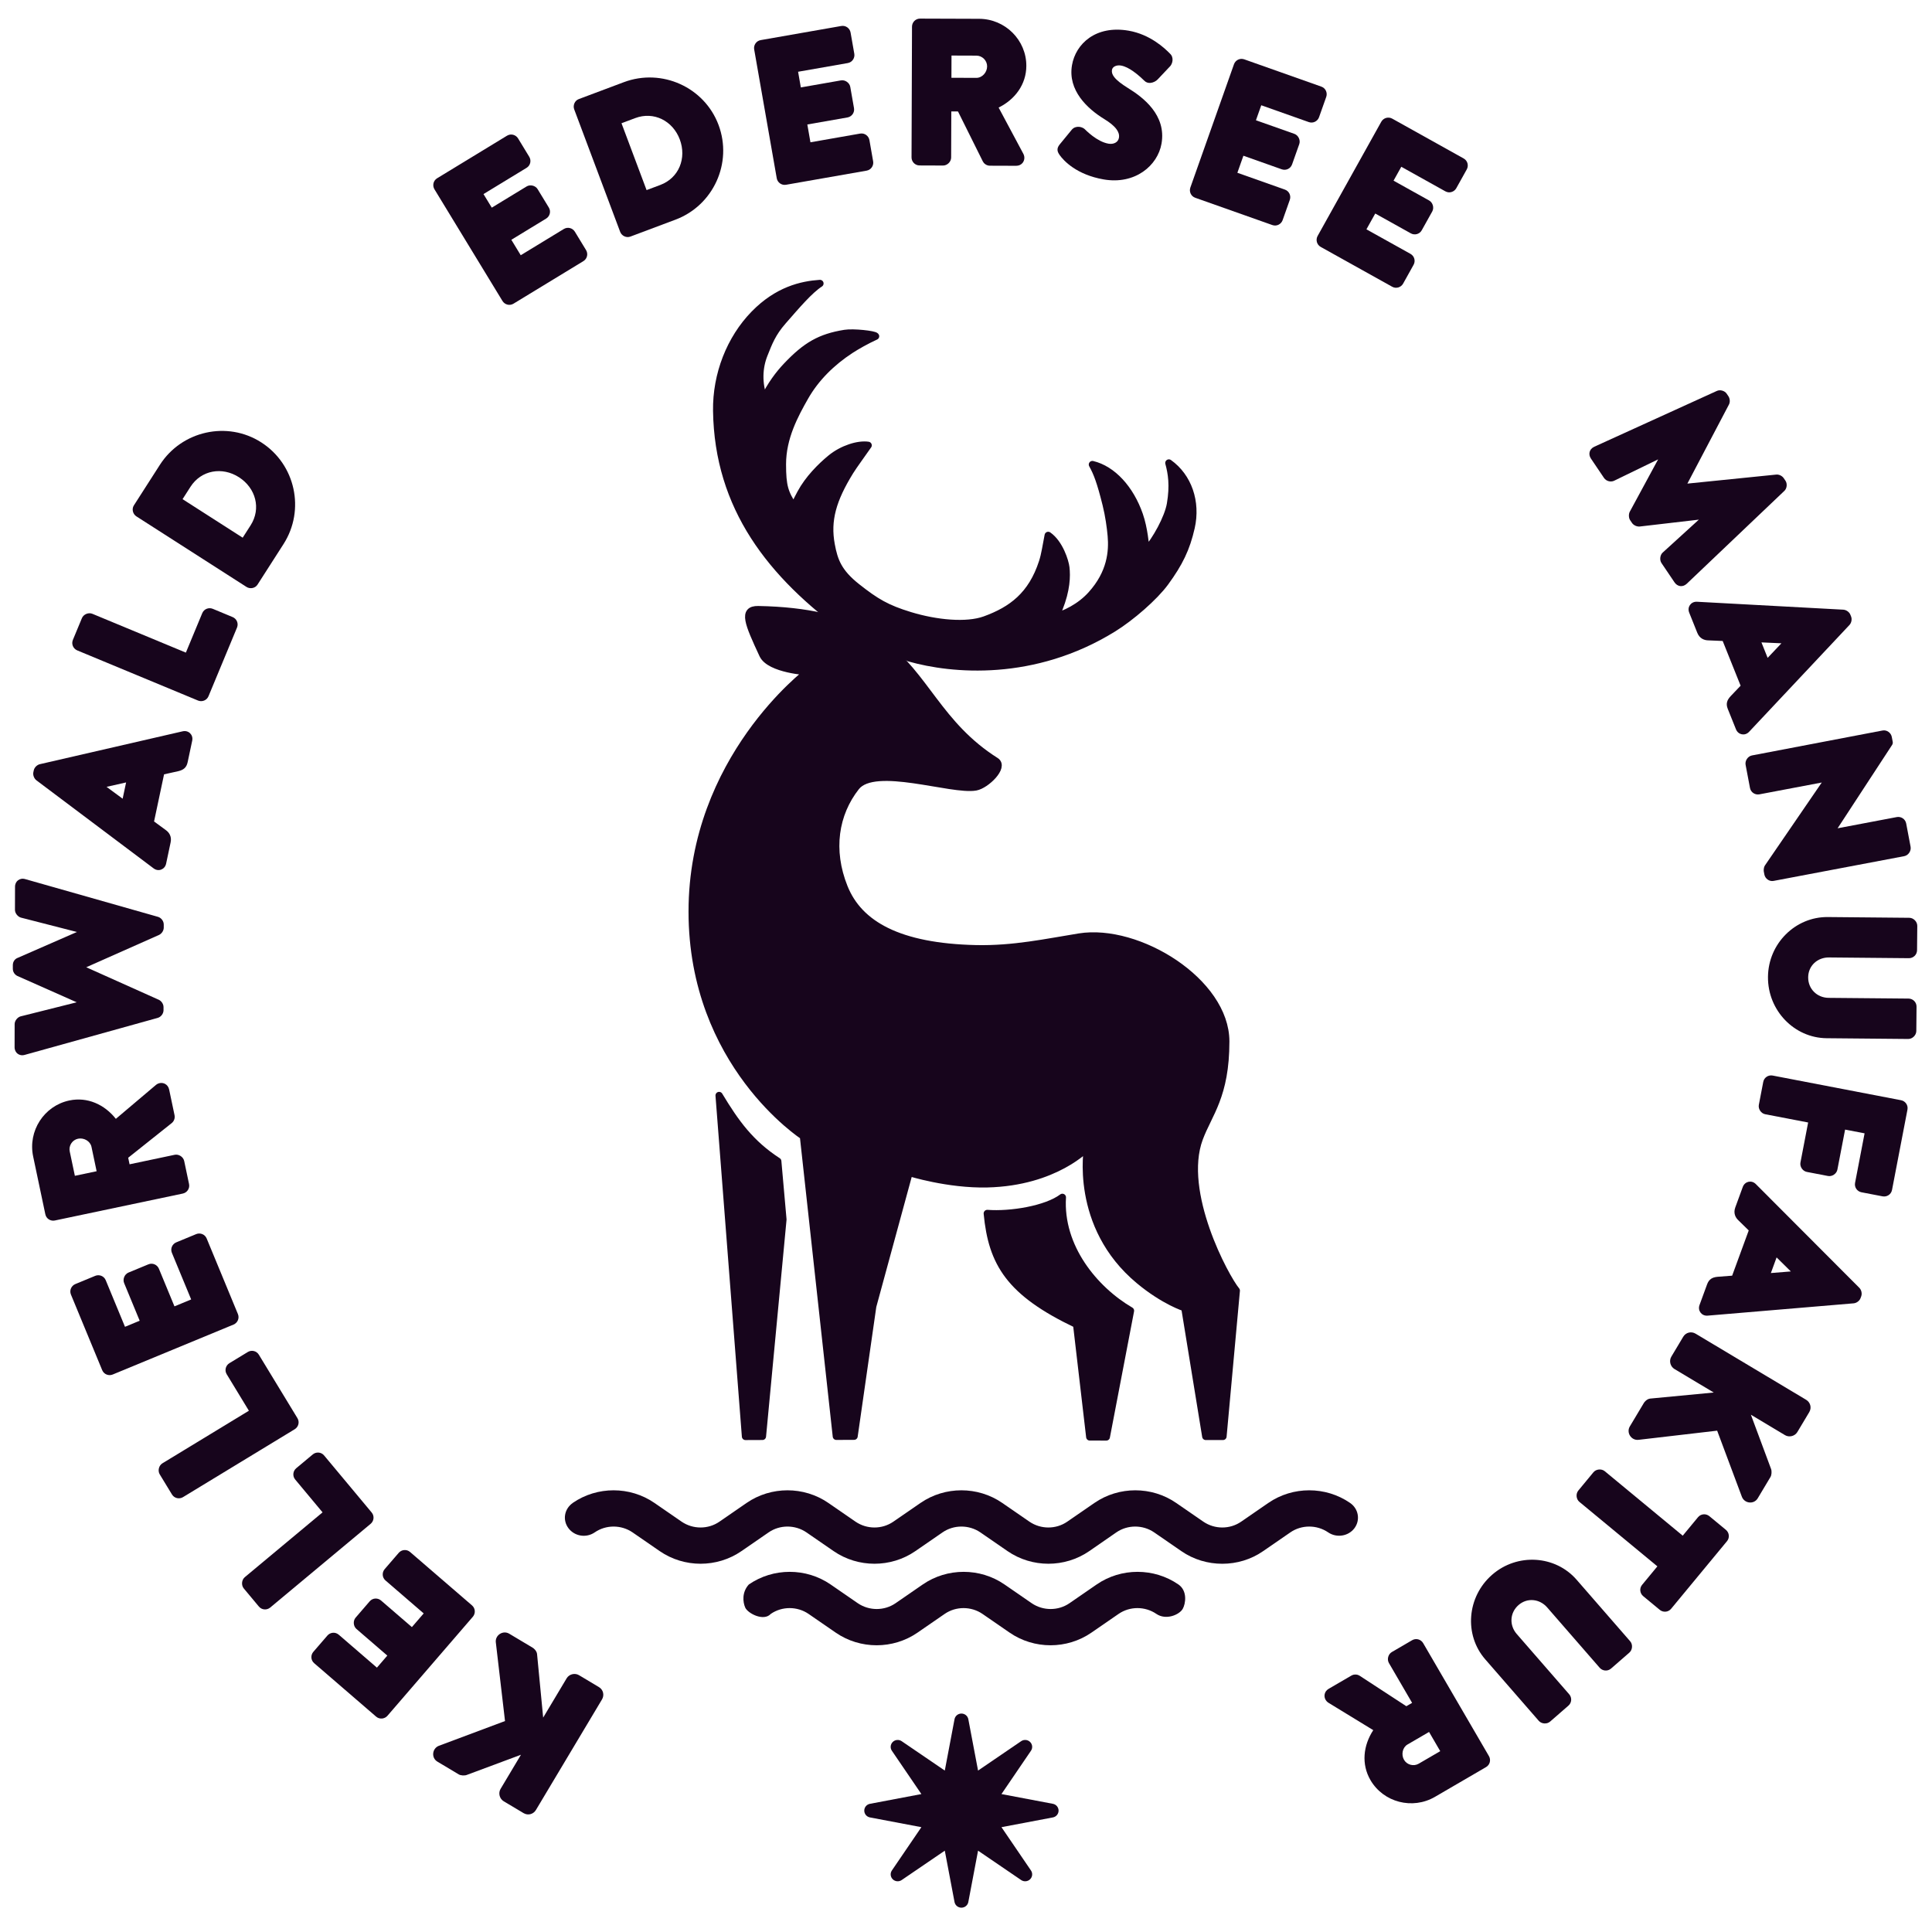 <?xml version="1.0" encoding="UTF-8" standalone="no"?>
<!DOCTYPE svg PUBLIC "-//W3C//DTD SVG 1.1//EN" "http://www.w3.org/Graphics/SVG/1.1/DTD/svg11.dtd">
<svg width="100%" height="100%" viewBox="0 0 272 272" version="1.1" xmlns="http://www.w3.org/2000/svg" xmlns:xlink="http://www.w3.org/1999/xlink" xml:space="preserve" xmlns:serif="http://www.serif.com/" style="fill-rule:evenodd;clip-rule:evenodd;stroke-linecap:round;stroke-linejoin:round;stroke-miterlimit:10;">
    <g transform="matrix(0.48,0,0,0.48,0,0)">
        <g transform="matrix(4.167,0,0,4.167,0,445.809)">
            <path d="M37.802,9.435L37.803,9.449L37.802,9.437C37.798,9.39 37.782,9.327 37.745,9.26C37.694,9.166 37.594,9.054 37.492,8.992L35.845,8.008C35.406,7.746 34.851,8.105 34.898,8.602C34.898,8.604 34.899,8.607 34.899,8.609L35.547,14.155L30.886,15.899C30.882,15.901 30.878,15.902 30.874,15.904C30.412,16.099 30.347,16.749 30.788,17.012L32.292,17.911C32.426,17.991 32.694,18.009 32.85,17.95C32.85,17.951 36.669,16.528 36.669,16.528L35.235,18.929C35.058,19.224 35.159,19.624 35.454,19.801L36.851,20.635C37.169,20.825 37.546,20.711 37.723,20.415L42.373,12.634C42.55,12.338 42.472,11.952 42.153,11.762L40.757,10.928C40.461,10.751 40.061,10.852 39.885,11.147L38.232,13.913L37.802,9.435Z" style="fill:#17051c;fill-rule:nonzero;"/>
        </g>
        <g transform="matrix(4.167,0,0,4.167,0,393.825)">
            <path d="M33.283,19.289C33.477,19.063 33.472,18.704 33.224,18.49L28.865,14.731C28.617,14.516 28.261,14.564 28.066,14.79L27.076,15.937C26.882,16.163 26.887,16.522 27.135,16.736L29.823,19.054L28.992,20.017L26.82,18.145C26.594,17.95 26.235,17.955 26.021,18.204L25.032,19.351C24.837,19.577 24.865,19.955 25.091,20.15L27.262,22.023L26.531,22.871L23.844,20.553C23.595,20.339 23.239,20.386 23.045,20.612L22.055,21.759C21.86,21.985 21.866,22.344 22.114,22.558L26.473,26.318C26.721,26.532 27.077,26.484 27.272,26.259L33.283,19.289Z" style="fill:#17051c;fill-rule:nonzero;"/>
        </g>
        <g transform="matrix(4.167,0,0,4.167,0,333.219)">
            <path d="M26.088,27.293C26.317,27.102 26.371,26.747 26.161,26.495L22.813,22.48C22.603,22.228 22.245,22.216 22.016,22.407L20.852,23.378C20.623,23.569 20.569,23.923 20.779,24.175L22.704,26.485L17.234,31.045C17.005,31.236 16.97,31.614 17.161,31.843L18.221,33.114C18.431,33.366 18.789,33.377 19.019,33.186L26.088,27.293Z" style="fill:#17051c;fill-rule:nonzero;"/>
        </g>
        <g transform="matrix(4.167,0,0,4.167,0,270.785)">
            <path d="M20.746,35.616C21.001,35.461 21.106,35.118 20.936,34.838L18.22,30.371C18.05,30.09 17.697,30.026 17.442,30.181L16.147,30.968C15.892,31.123 15.787,31.466 15.957,31.746L17.519,34.315L11.433,38.015C11.179,38.17 11.089,38.538 11.243,38.793L12.103,40.207C12.273,40.487 12.626,40.552 12.881,40.397L20.746,35.616Z" style="fill:#17051c;fill-rule:nonzero;"/>
        </g>
        <g transform="matrix(4.167,0,0,4.167,0,200.241)">
            <path d="M16.439,45.179C16.715,45.065 16.871,44.742 16.746,44.439L14.547,39.12C14.422,38.817 14.083,38.699 13.807,38.813L12.407,39.392C12.131,39.506 11.975,39.829 12.1,40.132L13.456,43.411L12.28,43.898L11.184,41.247C11.07,40.972 10.747,40.815 10.444,40.94L9.044,41.519C8.768,41.633 8.623,41.984 8.737,42.259L9.832,44.909L8.798,45.337L7.442,42.057C7.317,41.754 6.978,41.636 6.702,41.75L5.302,42.329C5.026,42.443 4.869,42.766 4.994,43.069L7.193,48.388C7.319,48.691 7.658,48.809 7.933,48.695L16.439,45.179Z" style="fill:#17051c;fill-rule:nonzero;"/>
        </g>
        <g transform="matrix(4.167,0,0,4.167,0,110.811)">
            <path d="M12.868,57.419C13.16,57.357 13.373,57.069 13.306,56.748L12.965,55.129C12.903,54.837 12.585,54.63 12.294,54.691L9.12,55.36L9.023,54.899L12.102,52.447C12.211,52.36 12.337,52.149 12.286,51.905L11.905,50.095C11.864,49.902 11.753,49.774 11.622,49.702C11.426,49.595 11.167,49.612 10.971,49.778L8.155,52.16C7.351,51.144 6.146,50.601 4.882,50.867C3.1,51.242 1.956,53.014 2.334,54.81L3.191,58.878C3.258,59.199 3.57,59.377 3.862,59.315L12.868,57.419ZM6.801,55.848L5.27,56.17L4.908,54.453C4.824,54.054 5.083,53.645 5.491,53.559C5.903,53.472 6.354,53.728 6.439,54.13L6.801,55.848Z" style="fill:#17051c;fill-rule:nonzero;"/>
        </g>
        <g transform="matrix(4.167,0,0,4.167,0,2.342)">
            <path d="M5.414,65.038L1.248,66.859C1.067,66.925 0.904,67.101 0.903,67.375L0.903,67.625C0.902,67.862 1.044,68.044 1.221,68.133C1.226,68.135 1.23,68.137 1.235,68.139L5.4,69.987L1.455,70.977C1.452,70.977 1.449,70.978 1.446,70.979C1.237,71.038 1.032,71.28 1.031,71.519L1.027,73.145C1.026,73.352 1.113,73.509 1.238,73.605C1.363,73.701 1.537,73.747 1.744,73.688C1.743,73.689 11.09,71.088 11.09,71.088C11.329,71.026 11.509,70.787 11.51,70.547L11.51,70.324C11.511,70.117 11.369,69.906 11.192,69.817C11.188,69.815 11.183,69.813 11.179,69.811L6.071,67.521L11.193,65.246C11.196,65.245 11.2,65.243 11.204,65.241C11.382,65.153 11.525,64.942 11.526,64.735L11.526,64.513C11.527,64.273 11.348,64.033 11.109,63.969C11.11,63.969 1.777,61.317 1.777,61.317C1.572,61.258 1.397,61.302 1.272,61.397C1.146,61.493 1.058,61.649 1.058,61.856L1.053,63.483C1.053,63.722 1.257,63.964 1.466,64.025C1.468,64.025 1.471,64.026 1.474,64.027L5.414,65.038Z" style="fill:#17051c;fill-rule:nonzero;"/>
        </g>
        <g transform="matrix(4.167,0,0,4.167,0,-95.305)">
            <path d="M11.693,83.66L12.01,82.164C12.1,81.742 11.897,81.456 11.667,81.296C11.667,81.296 10.844,80.693 10.844,80.693L11.548,77.375L12.541,77.155C12.747,77.106 12.883,77.039 12.982,76.949C13.092,76.849 13.166,76.718 13.208,76.52L13.528,75.01C13.575,74.792 13.504,74.607 13.382,74.486C13.257,74.363 13.071,74.299 12.861,74.346L2.804,76.661C2.801,76.662 2.798,76.662 2.795,76.663C2.603,76.713 2.42,76.89 2.377,77.092L2.348,77.228C2.305,77.431 2.401,77.667 2.556,77.79C2.558,77.792 2.561,77.794 2.563,77.796L10.813,83.995C10.986,84.125 11.183,84.141 11.346,84.079C11.507,84.018 11.646,83.878 11.693,83.66ZM7.501,78.256L8.876,77.945L8.633,79.091L7.501,78.256Z" style="fill:#17051c;fill-rule:nonzero;"/>
        </g>
        <g transform="matrix(4.167,0,0,4.167,0,-180.876)">
            <path d="M13.937,92.716C14.213,92.83 14.552,92.713 14.677,92.41L16.682,87.582C16.808,87.279 16.651,86.956 16.376,86.842L14.976,86.26C14.701,86.146 14.362,86.264 14.236,86.566L13.083,89.343L6.505,86.612C6.23,86.498 5.879,86.643 5.765,86.918L5.131,88.446C5.005,88.749 5.161,89.072 5.437,89.187L13.937,92.716Z" style="fill:#17051c;fill-rule:nonzero;"/>
        </g>
        <g transform="matrix(4.167,0,0,4.167,0,-268.724)">
            <path d="M17.35,105.801C17.605,105.964 17.962,105.896 18.125,105.641L19.956,102.785C21.493,100.386 20.8,97.171 18.388,95.626C16.001,94.096 12.79,94.809 11.253,97.208L9.422,100.064C9.259,100.319 9.347,100.672 9.601,100.835L17.35,105.801ZM17.082,102.335L12.85,99.623L13.407,98.754C14.162,97.576 15.639,97.323 16.817,98.078C18.006,98.84 18.394,100.287 17.639,101.466L17.082,102.335Z" style="fill:#17051c;fill-rule:nonzero;"/>
        </g>
        <g transform="matrix(4.167,0,0,4.167,0,-436.063)">
            <path d="M35.368,125.832C35.523,126.087 35.866,126.192 36.146,126.021L41.062,123.028C41.342,122.857 41.407,122.504 41.251,122.25L40.463,120.955C40.308,120.701 39.965,120.595 39.685,120.766L36.654,122.612L35.992,121.525L38.441,120.033C38.696,119.878 38.801,119.535 38.631,119.255L37.842,117.961C37.687,117.706 37.319,117.617 37.064,117.772L34.615,119.263L34.032,118.307L37.064,116.461C37.344,116.291 37.408,115.937 37.253,115.683L36.465,114.388C36.31,114.134 35.966,114.029 35.686,114.199L30.77,117.193C30.49,117.363 30.426,117.716 30.581,117.971L35.368,125.832Z" style="fill:#17051c;fill-rule:nonzero;"/>
        </g>
        <g transform="matrix(4.167,0,0,4.167,0,-475.171)">
            <path d="M43.651,130.349C43.757,130.632 44.084,130.792 44.367,130.686L47.543,129.494C50.211,128.493 51.581,125.503 50.575,122.821C49.579,120.167 46.581,118.815 43.912,119.816L40.736,121.008C40.453,121.114 40.311,121.449 40.418,121.732L43.651,130.349ZM45.511,127.413L43.746,122.707L44.712,122.344C46.022,121.853 47.357,122.535 47.848,123.844C48.344,125.166 47.788,126.559 46.478,127.05L45.511,127.413Z" style="fill:#17051c;fill-rule:nonzero;"/>
        </g>
        <g transform="matrix(4.167,0,0,4.167,0,-503.133)">
            <path d="M54.673,133.287C54.724,133.58 55.006,133.803 55.329,133.747L60.998,132.754C61.321,132.697 61.51,132.392 61.458,132.098L61.197,130.605C61.145,130.312 60.864,130.089 60.541,130.145L57.045,130.758L56.826,129.504L59.651,129.009C59.944,128.958 60.167,128.677 60.111,128.354L59.849,126.861C59.798,126.567 59.487,126.349 59.194,126.401L56.369,126.896L56.176,125.793L59.671,125.181C59.994,125.124 60.183,124.818 60.132,124.525L59.87,123.032C59.819,122.739 59.537,122.515 59.214,122.572L53.545,123.565C53.222,123.622 53.033,123.927 53.085,124.221L54.673,133.287Z" style="fill:#17051c;fill-rule:nonzero;"/>
        </g>
        <g transform="matrix(4.167,0,0,4.167,0,-510.863)">
            <path d="M64.161,133.675C64.16,133.973 64.398,134.242 64.726,134.243L66.38,134.249C66.678,134.25 66.948,133.983 66.949,133.685L66.96,130.442L67.431,130.443L69.184,133.967C69.246,134.092 69.426,134.26 69.675,134.261L71.524,134.267C71.722,134.268 71.87,134.187 71.968,134.074C72.114,133.904 72.151,133.647 72.03,133.421L70.291,130.169C71.453,129.595 72.236,128.531 72.241,127.239C72.248,125.418 70.755,123.928 68.92,123.921L64.763,123.907C64.435,123.905 64.195,124.173 64.194,124.471L64.161,133.675ZM66.969,128.072L66.974,126.507L68.73,126.513C69.137,126.515 69.483,126.854 69.481,127.27C69.48,127.692 69.135,128.079 68.724,128.078L66.969,128.072Z" style="fill:#17051c;fill-rule:nonzero;"/>
        </g>
        <g transform="matrix(4.167,0,0,4.167,0,-503.396)">
            <path d="M76.342,129.888L76.37,129.912C76.291,129.832 76.137,129.749 75.965,129.733C75.782,129.715 75.588,129.767 75.448,129.926C75.445,129.928 75.443,129.931 75.441,129.934L74.6,130.959C74.457,131.131 74.428,131.261 74.437,131.375C74.444,131.475 74.489,131.58 74.588,131.72C74.867,132.116 75.777,133.103 77.682,133.434C79.893,133.818 81.488,132.462 81.757,130.913C82.106,128.903 80.467,127.66 79.393,127.001C78.93,126.713 78.615,126.468 78.43,126.233C78.293,126.058 78.239,125.896 78.269,125.722C78.31,125.491 78.597,125.366 78.904,125.419C79.198,125.47 79.493,125.636 79.752,125.815C80.149,126.091 80.461,126.408 80.561,126.499C80.661,126.603 80.814,126.656 80.987,126.639C81.168,126.622 81.371,126.522 81.49,126.392C81.49,126.392 82.37,125.46 82.37,125.46C82.375,125.455 82.379,125.45 82.383,125.445C82.447,125.368 82.516,125.223 82.531,125.068C82.547,124.892 82.497,124.711 82.353,124.581C81.967,124.181 80.941,123.226 79.443,122.966C77.121,122.563 75.715,123.896 75.456,125.389C75.147,127.168 76.54,128.461 77.728,129.187C78.121,129.427 78.412,129.662 78.59,129.905C78.733,130.1 78.795,130.297 78.759,130.506C78.704,130.825 78.385,130.981 78.02,130.918C77.205,130.776 76.437,129.975 76.342,129.888Z" style="fill:#17051c;fill-rule:nonzero;"/>
        </g>
        <g transform="matrix(4.167,0,0,4.167,0,-481.525)">
            <path d="M83.787,128.756C83.687,129.037 83.822,129.369 84.132,129.478L89.558,131.398C89.867,131.508 90.181,131.334 90.281,131.053L90.786,129.625C90.886,129.344 90.75,129.011 90.441,128.902L87.096,127.718L87.52,126.518L90.223,127.475C90.505,127.574 90.837,127.439 90.946,127.13L91.452,125.701C91.551,125.42 91.388,125.078 91.107,124.978L88.403,124.022L88.777,122.966L92.122,124.15C92.432,124.26 92.746,124.086 92.845,123.805L93.351,122.377C93.45,122.095 93.315,121.763 93.006,121.654L87.58,119.734C87.27,119.624 86.956,119.798 86.857,120.079L83.787,128.756Z" style="fill:#17051c;fill-rule:nonzero;"/>
        </g>
        <g transform="matrix(4.167,0,0,4.167,0,-446.042)">
            <path d="M92.744,123.651C92.599,123.912 92.677,124.262 92.963,124.422L97.991,127.224C98.278,127.383 98.617,127.265 98.762,127.005L99.499,125.681C99.645,125.421 99.567,125.07 99.28,124.91L96.18,123.183L96.8,122.071L99.305,123.467C99.565,123.612 99.916,123.535 100.075,123.248L100.813,121.925C100.958,121.664 100.854,121.299 100.594,121.154L98.089,119.758L98.634,118.78L101.734,120.508C102.021,120.668 102.359,120.549 102.505,120.289L103.242,118.965C103.387,118.705 103.31,118.354 103.023,118.195L97.996,115.392C97.709,115.233 97.37,115.351 97.225,115.611L92.744,123.651Z" style="fill:#17051c;fill-rule:nonzero;"/>
        </g>
        <g transform="matrix(4.167,0,0,4.167,0,-278.412)">
            <path d="M116.712,99.147L114.719,102.828C114.624,103.002 114.641,103.278 114.739,103.424L114.879,103.631C114.922,103.695 115.008,103.771 115.115,103.819C115.214,103.864 115.329,103.884 115.425,103.873L119.578,103.39L117.032,105.709C116.853,105.87 116.797,106.223 116.948,106.446L117.866,107.805C118.065,108.101 118.436,108.171 118.723,107.906C118.724,107.905 118.725,107.904 118.726,107.903L125.585,101.377C125.789,101.197 125.812,100.853 125.676,100.652L125.551,100.468C125.511,100.408 125.433,100.334 125.338,100.284C125.238,100.232 125.122,100.207 125.02,100.219L118.771,100.853L121.694,95.293C121.743,95.203 121.763,95.086 121.752,94.974C121.741,94.867 121.702,94.768 121.661,94.707L121.537,94.523C121.401,94.321 121.073,94.214 120.828,94.338C120.831,94.336 112.214,98.26 112.214,98.26C112.213,98.261 112.212,98.262 112.211,98.262C111.858,98.429 111.784,98.8 111.984,99.095L112.902,100.454C113.069,100.702 113.401,100.758 113.617,100.651L116.712,99.147ZM120.324,103L120.358,103.089L120.445,103.01L120.429,102.987L120.324,103ZM117.249,98.55L117.317,98.664L117.403,98.505L117.387,98.482L117.249,98.55Z" style="fill:#17051c;fill-rule:nonzero;"/>
        </g>
        <g transform="matrix(4.167,0,0,4.167,0,-172.957)">
            <path d="M118.9,84.63L119.469,86.05C119.629,86.45 119.956,86.575 120.237,86.58C120.236,86.58 121.256,86.623 121.256,86.623L122.518,89.771L121.816,90.507C121.672,90.662 121.596,90.794 121.564,90.923C121.528,91.068 121.54,91.218 121.615,91.406L122.19,92.838C122.273,93.045 122.434,93.159 122.603,93.192C122.774,93.225 122.965,93.175 123.113,93.018L130.18,85.497C130.182,85.495 130.184,85.493 130.186,85.49C130.317,85.342 130.371,85.093 130.294,84.901L130.242,84.772C130.165,84.58 129.955,84.437 129.757,84.421C129.754,84.421 129.751,84.42 129.748,84.42L119.443,83.862C119.228,83.851 119.056,83.947 118.954,84.089C118.854,84.229 118.817,84.423 118.9,84.63ZM125.39,86.787L124.42,87.811L123.984,86.723L125.39,86.787Z" style="fill:#17051c;fill-rule:nonzero;"/>
        </g>
        <g transform="matrix(4.167,0,0,4.167,0,-92.274)">
            <path d="M128.229,77.224L124.23,83.06C124.207,83.093 124.177,83.158 124.16,83.234C124.141,83.324 124.138,83.428 124.148,83.477L124.189,83.696C124.245,83.993 124.54,84.206 124.837,84.149L134.031,82.408C134.324,82.353 134.537,82.039 134.482,81.746L134.172,80.107C134.11,79.785 133.803,79.601 133.51,79.656L129.345,80.445L133.18,74.579C133.223,74.514 133.239,74.434 133.224,74.358L133.159,74.016C133.103,73.719 132.808,73.506 132.511,73.562L123.32,75.317L123.32,75.317C123.027,75.373 122.814,75.686 122.869,75.979L123.177,77.605C123.238,77.927 123.546,78.111 123.839,78.056L128.229,77.224ZM128.729,76.822L128.791,76.939L128.881,76.807L128.878,76.794L128.729,76.822Z" style="fill:#17051c;fill-rule:nonzero;"/>
        </g>
        <g transform="matrix(4.167,0,0,4.167,0,8.733)">
            <path d="M128.65,62.453C126.373,62.433 124.465,64.314 124.444,66.666C124.422,69.032 126.296,70.962 128.572,70.982L134.314,71.035C134.612,71.037 134.882,70.772 134.885,70.474L134.901,68.763C134.904,68.436 134.638,68.195 134.34,68.192L128.709,68.141C127.904,68.133 127.265,67.519 127.273,66.692C127.28,65.877 127.932,65.29 128.735,65.297L134.365,65.349C134.664,65.351 134.934,65.115 134.937,64.787L134.953,63.077C134.955,62.779 134.689,62.508 134.391,62.506L128.65,62.453Z" style="fill:#17051c;fill-rule:nonzero;"/>
        </g>
        <g transform="matrix(4.167,0,0,4.167,0,101.461)">
            <path d="M124.774,51.357C124.481,51.3 124.172,51.484 124.111,51.806L123.801,53.417C123.745,53.71 123.957,54.024 124.25,54.08L127.271,54.661L126.73,57.477C126.673,57.77 126.886,58.084 127.179,58.14L128.667,58.426C128.96,58.482 129.274,58.27 129.33,57.977L129.872,55.161L131.244,55.424L130.574,58.91C130.512,59.232 130.731,59.516 131.024,59.573L132.512,59.859C132.804,59.915 133.113,59.732 133.175,59.41L134.261,53.757C134.323,53.435 134.105,53.15 133.812,53.094L124.774,51.357Z" style="fill:#17051c;fill-rule:nonzero;"/>
        </g>
        <g transform="matrix(4.167,0,0,4.167,0,167.538)">
            <path d="M122.669,43.344L122.143,44.78C121.995,45.185 122.154,45.497 122.36,45.688C122.359,45.688 123.089,46.401 123.089,46.401L121.922,49.586L120.908,49.664C120.697,49.683 120.553,49.73 120.442,49.805C120.319,49.888 120.228,50.008 120.158,50.198L119.627,51.647C119.55,51.857 119.593,52.049 119.698,52.186C119.803,52.325 119.978,52.416 120.193,52.399L130.477,51.532C130.48,51.532 130.483,51.531 130.485,51.531C130.683,51.509 130.889,51.36 130.96,51.165L131.008,51.035C131.079,50.84 131.018,50.593 130.882,50.449C130.88,50.447 130.878,50.445 130.876,50.443L123.587,43.137C123.434,42.984 123.242,42.941 123.072,42.978C122.904,43.016 122.746,43.135 122.669,43.344ZM126.053,49.288L124.648,49.401L125.051,48.3L126.053,49.288Z" style="fill:#17051c;fill-rule:nonzero;"/>
        </g>
        <g transform="matrix(4.167,0,0,4.167,0,266.848)">
            <path d="M116.148,34.405L116.162,34.404L116.15,34.405C116.103,34.41 116.04,34.426 115.973,34.462C115.88,34.514 115.767,34.614 115.706,34.716L114.721,36.363C114.459,36.801 114.817,37.356 115.314,37.309C115.316,37.309 115.319,37.309 115.321,37.309L120.867,36.663L122.61,41.324C122.612,41.328 122.613,41.332 122.615,41.336C122.81,41.799 123.459,41.863 123.723,41.423L124.622,39.919C124.702,39.785 124.72,39.517 124.662,39.361C124.662,39.361 123.241,35.541 123.241,35.541L125.641,36.977C125.936,37.154 126.336,37.053 126.513,36.757L127.348,35.361C127.538,35.043 127.424,34.666 127.129,34.489L119.349,29.836C119.053,29.659 118.667,29.737 118.477,30.055L117.642,31.452C117.465,31.747 117.566,32.147 117.861,32.324L120.627,33.978L116.148,34.405Z" style="fill:#17051c;fill-rule:nonzero;"/>
        </g>
        <g transform="matrix(4.167,0,0,4.167,0,338.818)">
            <path d="M112.955,22.245C112.725,22.055 112.347,22.091 112.157,22.321L111.094,23.607C110.904,23.837 110.94,24.214 111.17,24.404L116.659,28.942L115.585,30.242C115.376,30.494 115.431,30.849 115.661,31.039L116.829,32.005C117.059,32.194 117.417,32.182 117.626,31.929L121.559,27.171C121.768,26.918 121.713,26.564 121.484,26.374L120.316,25.408C120.086,25.218 119.727,25.231 119.518,25.484L118.444,26.783L112.955,22.245Z" style="fill:#17051c;fill-rule:nonzero;"/>
        </g>
        <g transform="matrix(4.167,0,0,4.167,0,396.332)">
            <path d="M110.973,16.081C109.479,14.363 106.805,14.184 105.031,15.728C103.246,17.281 103.045,19.963 104.539,21.68L108.309,26.011C108.505,26.236 108.883,26.263 109.108,26.067L110.398,24.944C110.645,24.729 110.649,24.37 110.453,24.145L106.757,19.898C106.229,19.291 106.264,18.405 106.888,17.862C107.503,17.327 108.375,17.425 108.902,18.031L112.598,22.278C112.794,22.503 113.15,22.549 113.398,22.334L114.688,21.211C114.912,21.015 114.939,20.637 114.743,20.412L110.973,16.081Z" style="fill:#17051c;fill-rule:nonzero;"/>
        </g>
        <g transform="matrix(4.167,0,0,4.167,0,446.396)">
            <path d="M100.172,8.528C100.022,8.271 99.681,8.159 99.397,8.324L97.968,9.157C97.71,9.307 97.613,9.673 97.763,9.931L99.395,12.734L98.989,12.97L95.693,10.819C95.576,10.743 95.336,10.689 95.12,10.815L93.522,11.745C93.351,11.845 93.265,11.99 93.238,12.137C93.198,12.357 93.296,12.597 93.515,12.732L96.661,14.655C95.95,15.738 95.813,17.052 96.463,18.17C97.379,19.742 99.421,20.272 101.007,19.348L104.599,17.256C104.882,17.091 104.954,16.74 104.803,16.482L100.172,8.528ZM100.588,14.782L101.375,16.134L99.858,17.017C99.507,17.222 99.037,17.105 98.827,16.745C98.615,16.381 98.716,15.872 99.071,15.665L100.588,14.782Z" style="fill:#17051c;fill-rule:nonzero;"/>
        </g>
        <g transform="matrix(4.167,0,0,4.167,0,330.892)">
            <path d="M86.032,30.662C85.025,30.662 84.011,30.368 83.15,29.771L81.237,28.452C80.438,27.907 79.37,27.907 78.578,28.452L76.672,29.771C74.951,30.957 72.638,30.957 70.917,29.771L69.004,28.452C68.204,27.907 67.136,27.907 66.345,28.452L64.431,29.771C62.71,30.957 60.397,30.957 58.676,29.771L56.763,28.452C55.963,27.907 54.895,27.907 54.104,28.452L52.19,29.771C50.469,30.957 48.156,30.957 46.435,29.771L44.522,28.452C43.722,27.907 42.654,27.907 41.863,28.452C41.263,28.865 40.441,28.732 40.011,28.157C39.581,27.582 39.719,26.794 40.318,26.381L40.311,26.381C42.032,25.195 44.345,25.195 46.066,26.381L47.979,27.7C48.779,28.246 49.847,28.246 50.638,27.7L52.551,26.381C54.273,25.195 56.586,25.195 58.307,26.381L60.22,27.7C61.02,28.246 62.088,28.246 62.879,27.7L64.793,26.381C66.514,25.195 68.827,25.195 70.548,26.381L72.461,27.7C73.261,28.246 74.329,28.246 75.12,27.7L77.034,26.381C78.755,25.195 81.068,25.195 82.789,26.381L84.703,27.7C85.502,28.246 86.57,28.246 87.361,27.7L89.275,26.381C90.996,25.195 93.309,25.195 95.03,26.381C95.629,26.794 95.76,27.59 95.338,28.157C94.907,28.732 94.077,28.857 93.486,28.452C92.686,27.907 91.618,27.907 90.827,28.452L88.913,29.771C88.053,30.368 87.046,30.662 86.032,30.662Z" style="fill:#17051c;fill-rule:nonzero;"/>
        </g>
        <g transform="matrix(4.167,0,0,4.167,0,378.725)">
            <path d="M82.947,20.641C83.6,21.092 83.453,22.003 83.248,22.36C83.01,22.774 82.074,23.176 81.394,22.712C80.595,22.167 79.527,22.167 78.736,22.712L76.822,24.031C75.101,25.217 72.788,25.217 71.067,24.031L69.153,22.712C68.354,22.167 67.286,22.167 66.495,22.712L64.581,24.031C62.86,25.217 60.547,25.217 58.826,24.031L56.912,22.712C56.113,22.167 55.045,22.167 54.254,22.712C53.75,23.262 52.636,22.672 52.456,22.27C52.281,21.876 52.215,21.181 52.709,20.641C54.43,19.455 56.743,19.455 58.465,20.641L60.378,21.96C61.177,22.505 62.245,22.505 63.037,21.96L64.95,20.641C66.671,19.455 68.984,19.455 70.706,20.641L72.619,21.96C73.418,22.505 74.486,22.505 75.278,21.96L77.191,20.641C78.912,19.455 81.225,19.455 82.947,20.641Z" style="fill:#17051c;fill-rule:nonzero;"/>
        </g>
        <g transform="matrix(4.167,0,0,4.167,0,35.132)">
            <path d="M86.083,92.675L87.021,82.412C86.252,81.491 83.009,75.489 84.419,71.699C85.07,69.947 86.28,68.72 86.28,64.873C86.28,60.67 80.116,56.854 75.967,57.523C73.639,57.899 71.335,58.404 68.694,58.346C63.29,58.226 60.467,56.654 59.416,54.027C58.364,51.401 58.765,48.853 60.252,46.96C61.56,45.296 66.991,47.263 68.68,46.96C69.414,46.828 70.726,45.543 70.088,45.14C66.076,42.605 65.149,39.115 62.066,36.827C60.917,35.974 59.401,35.323 57.856,34.969C56.61,34.684 55.139,34.511 53.369,34.478C52.246,34.458 52.656,35.424 53.693,37.652C54.18,38.698 56.875,38.85 56.875,38.85C56.875,38.85 48.719,44.981 48.719,55.731C48.719,66.48 56.551,71.54 56.551,71.54L58.868,92.668L60.117,92.662L61.43,83.512L63.994,74.099C63.994,74.099 66.734,74.964 69.495,74.897C74.292,74.781 76.556,72.319 76.556,72.319C76.556,72.319 75.542,77.843 80.188,81.702C81.959,83.173 83.396,83.619 83.396,83.619L84.871,92.676L86.083,92.675Z" style="fill:#17051c;stroke:#17051c;stroke-width:0.51px;"/>
        </g>
        <g transform="matrix(4.167,0,0,4.167,0,-283.032)">
            <path d="M59.749,112.362L64.014,114.235C67.005,115.085 72.755,115.62 78.361,112.151C79.61,111.378 81.261,109.948 82.017,108.913C83.004,107.561 83.505,106.541 83.842,105.053C84.251,103.244 83.631,101.475 82.273,100.51C82.47,101.226 82.609,102.094 82.386,103.399C82.216,104.39 81.351,105.946 80.68,106.689C80.607,106.246 80.539,105.152 80.197,104.167C79.557,102.327 78.31,100.96 76.891,100.621C77.218,101.204 77.465,101.846 77.861,103.442C78.052,104.212 78.166,105.035 78.219,105.64C78.312,106.723 78.204,108.244 76.807,109.787C76.033,110.642 74.978,111.171 74.007,111.429C74.2,111.262 74.457,110.98 74.541,110.769C75.077,109.43 75.093,108.472 75.024,107.869C74.975,107.442 74.584,106.168 73.78,105.607C73.628,106.361 73.561,106.927 73.377,107.493C72.623,109.814 71.222,110.862 69.328,111.549C68.032,112.019 65.902,111.814 64.055,111.251C62.412,110.75 61.657,110.299 60.324,109.248C59.014,108.214 58.718,107.407 58.507,106.269C58.184,104.535 58.616,103.077 59.828,101.108C60.1,100.668 60.712,99.844 61.108,99.268C60.408,99.162 59.285,99.517 58.478,100.18C57.771,100.761 56.9,101.633 56.359,102.639C56.243,102.855 56.071,103.174 55.883,103.604C55.229,102.632 55.074,102.143 55.074,100.595C55.074,98.72 55.941,97.119 56.658,95.859C57.414,94.531 58.541,93.418 59.875,92.549C60.3,92.272 60.968,91.893 61.631,91.589C61.56,91.458 60.064,91.293 59.47,91.389C57.729,91.669 56.733,92.246 55.369,93.685C54.825,94.259 54.249,95.016 53.771,96.014C53.357,94.89 53.416,93.789 53.778,92.879C54.112,92.038 54.36,91.374 55.101,90.528C56.082,89.407 56.97,88.358 57.715,87.874C56.416,87.961 54.729,88.351 53.091,90.028C51.392,91.768 50.407,94.282 50.444,96.839C50.544,103.626 54.241,108.389 59.749,112.362Z" style="fill:#17051c;stroke:#17051c;stroke-width:0.51px;"/>
        </g>
        <g transform="matrix(4.167,0,0,4.167,0,207.768)">
            <path d="M77.871,51.284L79.573,42.399C77.016,40.903 74.559,37.905 74.778,34.418C73.648,35.268 71.132,35.676 69.492,35.552C69.824,39.058 71.059,41.11 75.781,43.361L76.705,51.283L77.871,51.284Z" style="fill:#17051c;stroke:#17051c;stroke-width:0.51px;"/>
        </g>
        <g transform="matrix(4.167,0,0,4.167,0,177.741)">
            <path d="M53.666,58.449L55.108,43.184L54.745,39.083C52.822,37.831 51.784,36.393 50.616,34.454L52.473,58.454L53.666,58.449Z" style="fill:#17051c;stroke:#17051c;stroke-width:0.51px;"/>
        </g>
        <g transform="matrix(4.167,0,0,4.167,0,497.266)">
            <path d="M68.158,1.677C68.114,1.446 67.91,1.279 67.672,1.279C67.435,1.279 67.231,1.446 67.187,1.677L66.502,5.292L63.466,3.223C63.271,3.09 63.008,3.113 62.839,3.278C62.671,3.443 62.644,3.703 62.777,3.897L64.854,6.946C64.854,6.946 61.235,7.632 61.235,7.632C61.002,7.676 60.834,7.877 60.834,8.111C60.834,8.345 61.002,8.546 61.235,8.59L64.854,9.276L62.777,12.325C62.644,12.52 62.671,12.779 62.839,12.944C63.008,13.109 63.271,13.132 63.466,12.999L66.502,10.93L67.187,14.545C67.231,14.776 67.435,14.943 67.672,14.943C67.91,14.943 68.114,14.776 68.158,14.545L68.843,10.93L71.878,12.999C72.074,13.132 72.337,13.109 72.506,12.944C72.675,12.779 72.701,12.52 72.568,12.325L70.491,9.276L74.11,8.59C74.343,8.546 74.511,8.345 74.511,8.111C74.511,7.877 74.343,7.676 74.11,7.632L70.491,6.946C70.491,6.946 72.568,3.897 72.568,3.897C72.701,3.703 72.675,3.443 72.506,3.278C72.337,3.113 72.074,3.09 71.878,3.223L68.843,5.292L68.158,1.677Z" style="fill:#17051c;"/>
        </g>
    </g>
</svg>
